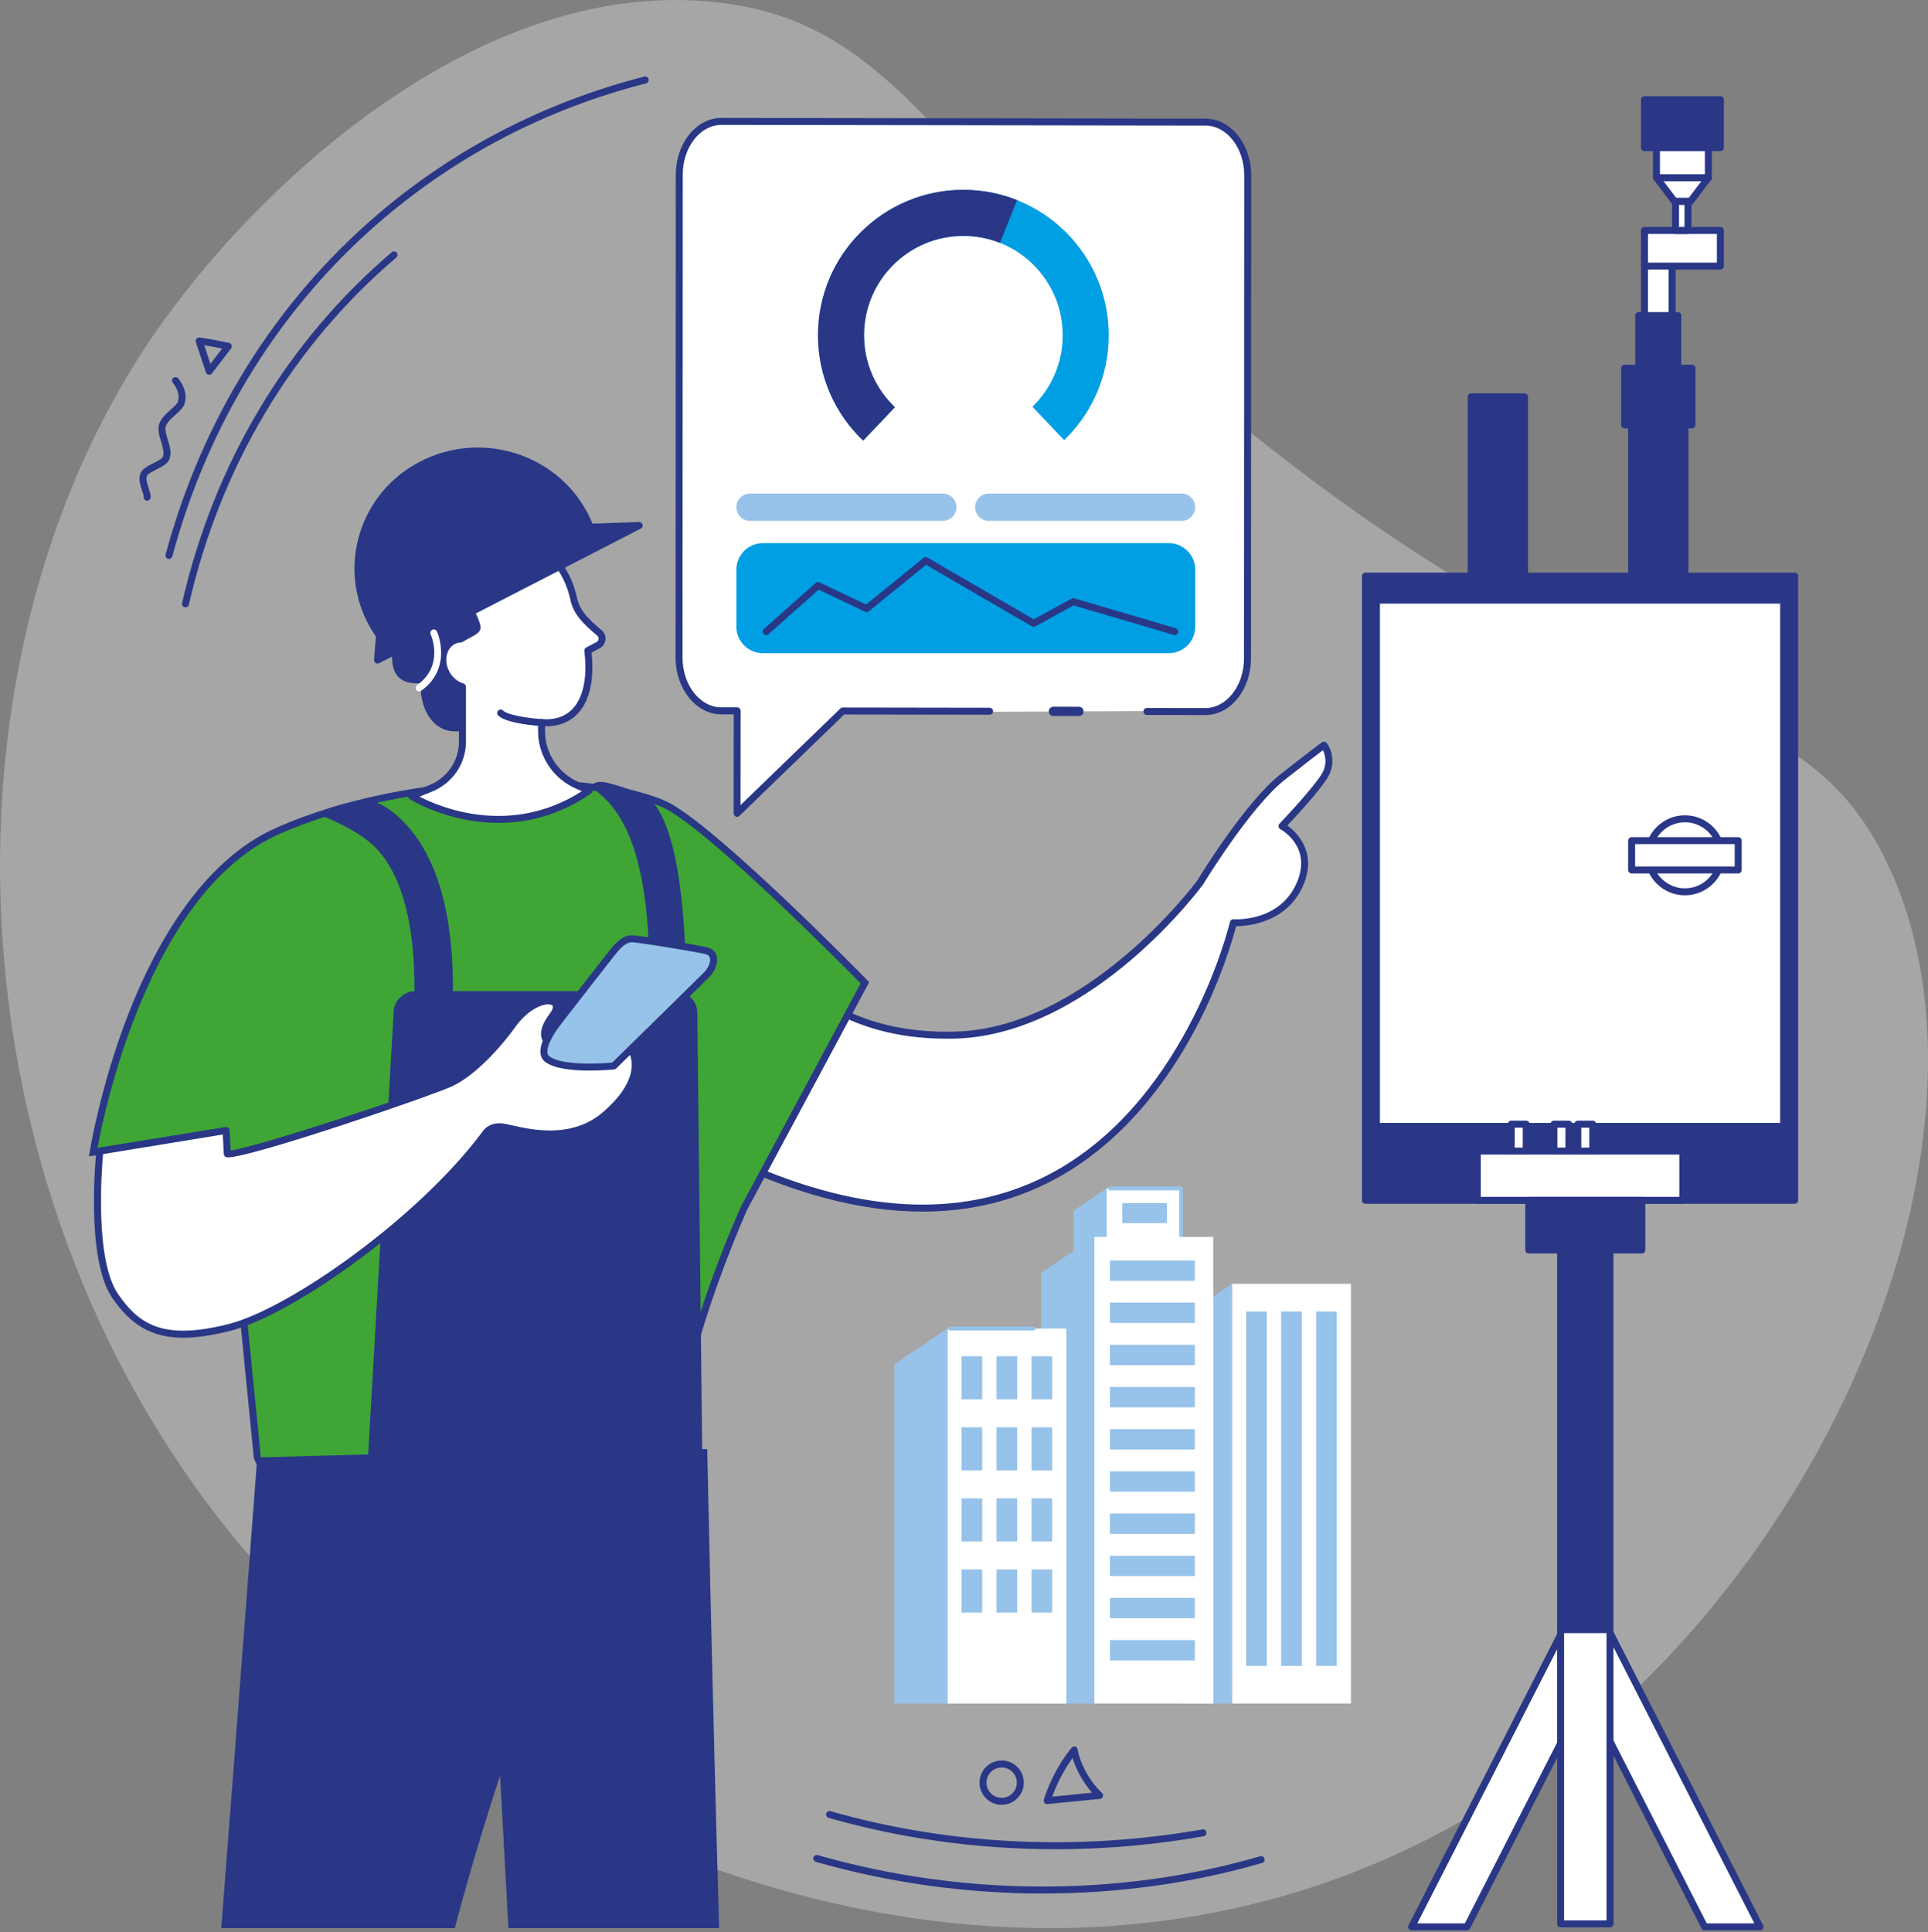 <svg width="1000" height="1002" viewBox="0 0 1000 1002" fill="none" xmlns="http://www.w3.org/2000/svg">
<rect x="0" y="0" width="1000" height="1002" fill="#808080" stroke="none"/>
<g clip-path="url(#clip0_2329_28233)">
<path d="M762.122 942.078C551.678 1064.86 295.014 975.159 154.546 834.14C-29.494 649.377 -44.729 345.788 85.248 165.805C139.266 90.976 252.101 -12.696 372.563 1.274C474.645 13.12 488.262 98.359 658.269 231.923C851.002 383.361 934.289 352.972 979.28 448.521C1046.3 590.886 944.753 835.532 762.131 942.078" fill="white" fill-opacity="0.3"/>
<path d="M708.203 298.773H930.855V622.513H708.203V298.773Z" fill="#293786"/>
<path d="M710.01 620.714H929.039V300.589H710.01V620.714ZM930.855 624.329H708.203C707.209 624.329 706.396 623.516 706.396 622.522V298.782C706.396 297.779 707.209 296.975 708.203 296.975H930.855C931.858 296.975 932.662 297.779 932.662 298.782V622.522C932.662 623.516 931.858 624.329 930.855 624.329Z" fill="#293786"/>
<path d="M713.923 311.27H925.126V584.208H713.923V311.27Z" fill="white"/>
<path d="M715.73 582.392H923.319V313.068H715.73V582.392ZM925.126 586.006H713.914C712.92 586.006 712.107 585.193 712.107 584.199V311.261C712.107 310.258 712.92 309.454 713.914 309.454H925.126C926.12 309.454 926.934 310.258 926.934 311.261V584.199C926.934 585.193 926.12 586.006 925.126 586.006Z" fill="#293786"/>
<path d="M892.858 443.578C892.858 433.123 884.373 424.638 873.918 424.638C863.463 424.638 854.987 433.123 854.987 443.578C854.987 454.033 863.454 462.518 873.918 462.518C884.382 462.518 892.858 454.033 892.858 443.578Z" fill="white"/>
<path d="M873.918 426.454C864.475 426.454 856.776 434.144 856.776 443.587C856.776 453.03 864.475 460.72 873.918 460.72C883.361 460.72 891.051 453.03 891.051 443.587C891.051 434.144 883.361 426.454 873.918 426.454ZM873.918 464.334C862.478 464.334 853.171 455.027 853.171 443.587C853.171 432.147 862.478 422.84 873.918 422.84C885.358 422.84 894.665 432.147 894.665 443.587C894.665 455.027 885.358 464.334 873.918 464.334Z" fill="#293786"/>
<path d="M846.268 435.988H901.551V451.186H846.268V435.988Z" fill="white"/>
<path d="M848.083 449.379H899.743V437.795H848.083V449.379ZM901.559 452.994H846.285C845.291 452.994 844.469 452.189 844.469 451.186V435.987C844.469 434.993 845.291 434.18 846.285 434.18H901.559C902.562 434.18 903.358 434.993 903.358 435.987V451.186C903.358 452.189 902.553 452.994 901.559 452.994Z" fill="#293786"/>
<path d="M766.234 596.967H872.825V622.522H766.234V596.967Z" fill="white"/>
<path d="M768.041 620.714H871.018V598.775H768.041V620.714ZM872.816 624.329H766.225C765.24 624.329 764.427 623.525 764.427 622.522V596.967C764.427 595.973 765.24 595.169 766.225 595.169H872.816C873.81 595.169 874.632 595.973 874.632 596.967V622.522C874.632 623.525 873.81 624.329 872.816 624.329Z" fill="#293786"/>
<path d="M783.836 583.042H791.599V596.976H783.836V583.042Z" fill="white"/>
<path d="M785.644 595.169H789.8V584.85H785.644V595.169ZM791.589 598.784H783.836C782.833 598.784 782.02 597.97 782.02 596.976V583.043C782.02 582.049 782.833 581.235 783.836 581.235H791.589C792.592 581.235 793.397 582.049 793.397 583.043V596.976C793.397 597.97 792.592 598.784 791.589 598.784Z" fill="#293786"/>
<path d="M805.975 583.042H813.737V596.976H805.975V583.042Z" fill="white"/>
<path d="M807.773 595.169H811.92V584.85H807.773V595.169ZM813.719 598.784H805.974C804.962 598.784 804.158 597.97 804.158 596.976V583.043C804.158 582.049 804.962 581.235 805.974 581.235H813.719C814.731 581.235 815.535 582.049 815.535 583.043V596.976C815.535 597.97 814.731 598.784 813.719 598.784Z" fill="#293786"/>
<path d="M818.373 583.042H826.126V596.976H818.373V583.042Z" fill="white"/>
<path d="M820.171 595.169H824.31V584.85H820.171V595.169ZM826.117 598.784H818.364C817.361 598.784 816.557 597.97 816.557 596.976V583.043C816.557 582.049 817.361 581.235 818.364 581.235H826.117C827.12 581.235 827.933 582.049 827.933 583.043V596.976C827.933 597.97 827.12 598.784 826.117 598.784Z" fill="#293786"/>
<path d="M792.936 622.522H851.571V648.293H792.936V622.522Z" fill="#293786"/>
<path d="M794.734 646.477H849.773V624.329H794.734V646.477ZM851.562 650.091H792.935C791.941 650.091 791.119 649.278 791.119 648.284V622.522C791.119 621.519 791.932 620.714 792.935 620.714H851.562C852.574 620.714 853.379 621.519 853.379 622.522V648.284C853.379 649.278 852.574 650.091 851.562 650.091Z" fill="#293786"/>
<path d="M846.276 205.844H873.918V298.782H846.276V205.844Z" fill="#293786"/>
<path d="M848.083 296.966H872.12V207.643H848.083V296.966ZM873.918 300.58H846.285C845.282 300.58 844.469 299.767 844.469 298.773V205.836C844.469 204.842 845.273 204.028 846.285 204.028H873.918C874.921 204.028 875.734 204.842 875.734 205.836V298.773C875.734 299.767 874.93 300.58 873.918 300.58Z" fill="#293786"/>
<path d="M842.644 190.962H877.559V220.375H842.644V190.962Z" fill="#293786"/>
<path d="M844.442 218.568H875.752V192.769H844.442V218.568ZM877.56 222.182H842.644C841.65 222.182 840.846 221.369 840.846 220.375V190.962C840.846 189.959 841.65 189.155 842.644 189.155H877.56C878.554 189.155 879.358 189.959 879.358 190.962V220.375C879.358 221.369 878.545 222.182 877.56 222.182Z" fill="#293786"/>
<path d="M852.963 131.287H867.267V190.962H852.963V131.287Z" fill="white"/>
<path d="M854.752 189.155H865.451V133.094H854.752V189.155ZM867.258 192.769H852.945C851.96 192.769 851.138 191.956 851.138 190.962V131.287C851.138 130.293 851.96 129.479 852.945 129.479H867.258C868.261 129.479 869.075 130.293 869.075 131.287V190.962C869.075 191.956 868.261 192.769 867.258 192.769Z" fill="#293786"/>
<path d="M849.963 163.664H870.231V190.962H849.963V163.664Z" fill="#293786"/>
<path d="M851.77 189.155H868.415V165.471H851.77V189.155ZM870.222 192.769H849.963C848.96 192.769 848.146 191.956 848.146 190.962V163.663C848.146 162.669 848.96 161.856 849.963 161.856H870.222C871.225 161.856 872.038 162.669 872.038 163.663V190.962C872.038 191.956 871.225 192.769 870.222 192.769Z" fill="#293786"/>
<path d="M852.936 119.513H892.306V138.01H852.936V119.513Z" fill="white"/>
<path d="M854.752 136.202H890.509V121.32H854.752V136.202ZM892.298 139.817H852.945C851.933 139.817 851.129 139.004 851.129 138.019V119.522C851.129 118.528 851.933 117.714 852.945 117.714H892.298C893.301 117.714 894.114 118.528 894.114 119.522V138.019C894.114 139.013 893.301 139.817 892.298 139.817Z" fill="#293786"/>
<path d="M869.065 104.368H875.508V119.504H869.065V104.368Z" fill="white"/>
<path d="M870.864 117.705H873.701V106.175H870.864V117.705ZM875.508 121.32H869.065C868.062 121.32 867.249 120.507 867.249 119.513V104.368C867.249 103.374 868.053 102.561 869.065 102.561H875.508C876.493 102.561 877.324 103.374 877.324 104.368V119.513C877.324 120.507 876.502 121.32 875.508 121.32Z" fill="#293786"/>
<path d="M886.08 92.151H859.144L868.406 104.377H876.827L886.08 92.151Z" fill="white"/>
<path d="M869.319 102.552H875.952L882.458 93.94H862.813L869.319 102.552ZM876.846 106.166H868.424C867.855 106.166 867.34 105.904 866.988 105.452L857.735 93.226C857.328 92.684 857.256 91.943 857.572 91.329C857.861 90.714 858.494 90.326 859.18 90.326H886.108C886.804 90.326 887.427 90.714 887.735 91.329C888.042 91.943 887.961 92.675 887.563 93.226L878.301 105.452C877.958 105.904 877.424 106.166 876.864 106.166" fill="#293786"/>
<path d="M859.144 73.817H886.08V92.151H859.144V73.817Z" fill="white"/>
<path d="M860.96 90.344H884.274V75.624H860.96V90.344ZM886.081 93.958H859.153C858.159 93.958 857.346 93.145 857.346 92.151V73.817C857.346 72.814 858.159 72.009 859.153 72.009H886.081C887.084 72.009 887.888 72.814 887.888 73.817V92.151C887.888 93.145 887.084 93.958 886.081 93.958Z" fill="#293786"/>
<path d="M763.089 205.835H790.731V298.773H763.089V205.835Z" fill="#293786"/>
<path d="M764.905 296.966H788.923V207.643H764.905V296.966ZM790.731 300.58H763.098C762.095 300.58 761.282 299.767 761.282 298.773V205.836C761.282 204.842 762.095 204.028 763.098 204.028H790.731C791.716 204.028 792.547 204.842 792.547 205.836V298.773C792.547 299.767 791.725 300.58 790.731 300.58Z" fill="#293786"/>
<path d="M852.936 51.678H892.306V76.564H852.936V51.678Z" fill="#293786"/>
<path d="M854.752 74.756H890.509V53.485H854.752V74.756ZM892.298 78.371H852.945C851.933 78.371 851.129 77.558 851.129 76.564V51.678C851.129 50.675 851.933 49.871 852.945 49.871H892.298C893.301 49.871 894.114 50.675 894.114 51.678V76.564C894.114 77.558 893.301 78.371 892.298 78.371Z" fill="#293786"/>
<path d="M809.454 648.284H835.054V845.174H809.454V648.284Z" fill="#293786"/>
<path d="M811.252 843.366H833.246V650.091H811.252V843.366ZM835.063 846.981H809.454C808.451 846.981 807.638 846.168 807.638 845.174V648.284C807.638 647.29 808.451 646.477 809.454 646.477H835.063C836.047 646.477 836.861 647.29 836.861 648.284V845.174C836.861 846.168 836.047 846.981 835.063 846.981Z" fill="#293786"/>
<path d="M912.883 999.331H884.139L811.768 857.436L834.584 845.806L912.883 999.331Z" fill="white"/>
<path d="M814.198 858.222L885.25 997.533H909.927L833.779 848.228L814.198 858.222ZM884.156 1001.15C883.469 1001.15 882.837 1000.78 882.53 1000.16L810.168 858.258C809.951 857.833 809.906 857.336 810.059 856.875C810.213 856.415 810.52 856.035 810.954 855.818L833.77 844.189C834.647 843.728 835.731 844.089 836.201 844.975L914.482 998.509C914.78 999.069 914.744 999.738 914.418 1000.28C914.093 1000.81 913.506 1001.14 912.882 1001.14H884.156" fill="#293786"/>
<path d="M732.158 999.331H760.902L833.273 857.436L810.457 845.806L732.158 999.331Z" fill="white"/>
<path d="M735.122 997.524H759.791L830.843 858.231L811.261 848.237L735.122 997.524ZM760.893 1001.15H732.167C731.535 1001.14 730.938 1000.8 730.622 1000.28C730.288 999.738 730.261 999.078 730.55 998.509L808.857 844.984C809.065 844.559 809.454 844.234 809.906 844.089C810.357 843.945 810.854 843.981 811.288 844.198L834.087 855.827C834.981 856.279 835.333 857.363 834.873 858.258L762.502 1000.16C762.204 1000.78 761.571 1001.15 760.893 1001.15Z" fill="#293786"/>
<path d="M809.454 845.174H835.054V997.795H809.454V845.174Z" fill="white"/>
<path d="M811.252 995.988H833.246V846.981H811.252V995.988ZM835.063 999.602H809.454C808.451 999.602 807.638 998.798 807.638 997.795V845.174C807.638 844.18 808.451 843.366 809.454 843.366H835.063C836.047 843.366 836.861 844.18 836.861 845.174V997.795C836.861 998.798 836.047 999.602 835.063 999.602Z" fill="#293786"/>
<path d="M397.792 493.909C402.382 493.557 424.91 538.756 495.419 536.858C565.929 534.97 622.495 457.692 622.495 457.692C622.495 457.692 646.848 417.472 665.327 402.933C683.815 388.394 686.715 386.478 686.715 386.478C686.715 386.478 692.508 394.041 686.715 402.933C680.923 411.834 664.92 428.478 664.92 428.478C664.92 428.478 682.55 437.957 674.607 457.692C665.453 480.391 639.691 478.566 639.691 478.566C639.691 478.566 587.417 705.257 371.37 597.537L397.792 493.909Z" fill="white"/>
<path d="M373.485 596.561C437.497 628.169 493.223 633.23 539.118 611.588C614.57 576.012 637.712 479.117 637.938 478.141C638.146 477.274 638.932 476.705 639.836 476.75C640.839 476.822 664.405 478.177 672.935 456.997C680.191 438.969 664.739 430.403 664.08 430.051C663.583 429.78 663.23 429.301 663.149 428.74C663.05 428.189 663.23 427.62 663.628 427.204C663.781 427.042 679.577 410.578 685.206 401.93C688.803 396.4 687.339 391.475 686.182 389.081C683.896 390.779 678.501 394.864 666.474 404.334C648.456 418.502 624.302 458.207 624.067 458.605C624.04 458.65 624.013 458.695 623.986 458.741C623.832 458.93 609.456 478.458 586.594 497.922C565.422 515.949 532.449 537.654 495.491 538.648C494.009 538.693 492.536 538.711 491.1 538.711C437.398 538.711 412.638 511.657 401.894 499.928C400.846 498.78 399.78 497.614 398.94 496.783L373.494 596.552L373.485 596.561ZM478.503 628.386C445.72 628.386 409.629 618.627 370.557 599.154C369.807 598.775 369.409 597.916 369.608 597.085L396.039 493.458C396.238 492.708 396.888 492.166 397.656 492.102C399.473 491.967 401.072 493.693 404.542 497.488C415.232 509.172 440.253 536.533 495.374 535.042C563.389 533.217 619.134 459.183 621.004 456.671C622.504 454.195 645.899 415.909 664.215 401.505C682.559 387.084 685.613 385.041 685.721 384.96C686.517 384.436 687.574 384.617 688.152 385.367C690.429 388.331 693.366 396.029 688.233 403.909C683.39 411.328 671.869 423.752 667.721 428.144C672.339 431.496 683.056 441.518 676.278 458.352C668.074 478.72 646.974 480.337 641.119 480.391C639.646 486.084 633.501 508.051 620.326 533.081C606.23 559.892 580.965 595.838 540.663 614.85C521.543 623.868 500.796 628.377 478.503 628.377" fill="#293786"/>
<path d="M48.344 597.528C48.344 597.528 69.498 463.765 144.254 430.855C219.01 397.945 320.153 402.517 348.029 418.954C375.924 435.391 448.611 509.696 448.611 509.696L385.954 626.561C385.954 626.561 332.867 744.013 359.442 772.459C359.442 772.459 316.005 904.532 285.689 892.84C255.372 881.147 167.784 831.809 133.456 755.896L116.775 586.874L48.353 597.528" fill="#3FA535"/>
<path d="M135.227 755.417C170.034 832.053 258.182 880.288 286.339 891.159C288.942 892.162 291.707 891.936 294.788 890.481C321.345 877.903 353.785 783.592 357.391 772.884C331.954 742.622 382.123 630.618 384.301 625.82L384.346 625.702L446.388 510.012C437.822 501.319 372.788 435.635 347.117 420.499C332.939 412.15 300.219 407.316 263.758 408.201C220.402 409.24 178.212 417.87 144.977 432.5C77.495 462.202 53.91 577.043 50.558 595.35L118.365 584.796L135.227 755.417ZM289.61 895.379C288.047 895.379 286.52 895.099 285.038 894.529C256.475 883.514 167.016 834.529 131.802 756.646L131.676 756.375L131.648 756.077L115.148 588.961L46.166 599.705L46.545 597.257C46.6 596.922 52.039 563.19 66.57 525.889C80.061 491.298 104.332 446.46 143.522 429.201C177.173 414.391 219.842 405.653 263.676 404.596C300.761 403.692 334.231 408.734 348.951 417.4C376.719 433.765 446.93 505.404 449.894 508.44L450.816 509.389L387.545 627.374C386.18 630.446 335.505 744.221 360.734 771.24L361.475 772.026L361.141 773.038C359.704 777.393 325.728 879.818 296.333 893.752C294.02 894.846 291.77 895.388 289.601 895.388" fill="#293786"/>
<path d="M190.962 754.324L204.164 525.093C204.246 518.976 209.342 514.051 215.577 514.051H350.243C356.515 514.051 361.593 518.985 361.665 525.121L364.286 758.959L190.962 754.324Z" fill="#293786"/>
<path d="M224.523 537.916C224.351 537.916 224.17 537.916 224.008 537.898C218.514 537.627 214.285 533.036 214.556 527.651C217.393 473.804 205.14 449.822 194.369 439.177C184.727 429.653 165.851 422.614 165.815 422.587C160.293 422.831 176.116 416.677 181.619 416.442C183.48 416.37 192.706 409.819 208.529 425.433C228.309 444.978 237.047 479.705 234.481 528.645C234.201 533.859 229.791 537.907 224.532 537.907" fill="#293786"/>
<path d="M346.041 537.916C345.861 537.916 345.671 537.916 345.472 537.898C339.978 537.599 335.776 532.991 336.065 527.605C342.074 416.063 306.363 412.773 307.556 407.505C308.749 402.246 323.622 408.942 328.99 410.117C336.21 411.689 356.975 418.069 355.963 528.681C355.909 533.886 351.273 537.898 346.023 537.898" fill="#293786"/>
<path d="M59.73 672.14C72.371 690.637 87.01 696.528 118.889 688.477C150.778 680.417 218.396 633.004 251.83 587.859C251.83 587.859 254.134 583.72 260.667 584.47C267.192 585.22 294.083 595.386 314.071 578.073C334.05 560.759 329.279 548.353 328.276 546.003C326.587 542.018 296.785 547.106 288.707 543.591C280.637 540.067 280.737 534.609 286.791 526.521C294.011 516.88 277.899 514.684 265.655 531.789C258.21 542.199 245.685 555.88 234.345 561.491C222.634 567.302 124.031 600.293 117.886 598.422L117.281 586.287L51.76 596.995C51.76 596.995 45.94 651.989 59.721 672.14" fill="white"/>
<path d="M53.44 598.549C52.672 607.124 49.166 653.489 61.22 671.118C72.317 687.348 85.248 695.11 118.447 686.724C150.507 678.628 217.628 630.953 250.312 586.838C250.827 586.016 253.818 581.859 260.857 582.672C261.978 582.808 263.523 583.16 265.475 583.603C275.604 585.916 296.695 590.732 312.869 576.708C330.074 561.808 328.339 551.009 326.677 546.88C325.059 545.886 316.71 546.202 310.592 546.446C301.619 546.789 292.339 547.151 287.975 545.244C283.972 543.5 281.649 541.232 280.881 538.322C279.951 534.816 281.378 530.723 285.327 525.437C286.701 523.603 286.936 522.346 286.673 521.768C286.393 521.145 285.363 520.964 284.93 520.919C281.46 520.557 273.842 523.431 267.119 532.838C259.737 543.148 246.941 557.262 235.14 563.109C225.869 567.699 130.709 600.248 118.284 600.248C117.886 600.248 117.57 600.22 117.344 600.148C116.621 599.931 116.115 599.272 116.07 598.513L115.564 588.401L53.431 598.558L53.44 598.549ZM95.097 693.79C78.877 693.79 67.898 687.284 58.238 673.17C44.25 652.703 49.735 599.082 49.97 596.814C50.052 596.001 50.684 595.35 51.479 595.214L116.992 584.506C117.498 584.425 118.031 584.561 118.419 584.886C118.817 585.202 119.061 585.69 119.079 586.196L119.612 596.669C132.335 595.305 220.456 566.353 233.541 559.874C244.746 554.326 257.053 540.708 264.191 530.741C271.366 520.702 279.987 516.78 285.327 517.34C287.604 517.584 289.267 518.642 289.999 520.331C290.613 521.75 290.821 524.163 288.237 527.606C285.029 531.88 283.773 535.088 284.378 537.401C284.848 539.172 286.502 540.654 289.43 541.937C293.035 543.509 302.279 543.148 310.457 542.832C322.71 542.353 328.647 542.262 329.939 545.298C331.936 550.006 334.502 562.765 315.246 579.446C297.68 594.663 275.378 589.576 264.67 587.136C262.827 586.72 261.372 586.386 260.45 586.278C255.182 585.663 253.411 588.717 253.402 588.744C253.366 588.817 253.321 588.88 253.267 588.943C220.194 633.636 151.98 681.998 119.332 690.248C110.061 692.588 102.091 693.799 95.088 693.799" fill="#293786"/>
<path d="M318.372 552.825C318.372 552.825 292.032 555.591 283.881 549.283C277.827 544.612 289.104 530.624 289.954 529.53C297.101 520.304 313.782 498.798 316.276 495.744C318.517 492.979 322.809 486.409 328.421 486.897C334.032 487.385 365.09 492.382 367.349 493.367C372.075 495.409 370.087 501.852 366.617 505.403C363.156 508.955 318.363 552.825 318.363 552.825" fill="#97C2E9"/>
<path d="M327.834 488.687C324.047 488.687 320.641 493.069 318.58 495.735C318.246 496.169 317.939 496.557 317.65 496.901C315.183 499.937 298.448 521.515 291.363 530.651L291.255 530.795C286.267 537.148 283.538 542.804 283.927 545.94C284.017 546.789 284.351 547.395 284.957 547.865C290.993 552.536 309.942 551.832 317.541 551.1C322.258 546.482 362.081 507.455 365.316 504.157C367.385 502.042 368.65 498.952 368.243 496.973C368.063 496.051 367.548 495.437 366.617 495.03C364.502 494.199 334.376 489.229 328.258 488.705C328.114 488.687 327.978 488.687 327.834 488.687ZM305.821 555.247C297.571 555.247 287.523 554.398 282.752 550.72C281.378 549.654 280.565 548.199 280.348 546.383C279.644 540.726 285.092 532.783 288.418 528.563L288.517 528.437C295.601 519.283 312.364 497.687 314.867 494.614C315.129 494.298 315.418 493.919 315.734 493.521C318.318 490.187 322.665 484.602 328.575 485.108C333.282 485.515 365.28 490.512 368.063 491.714C370.105 492.59 371.397 494.163 371.822 496.268C372.536 499.946 370.385 504.148 367.918 506.678C364.475 510.202 321.472 552.338 319.638 554.127C319.349 554.416 318.96 554.597 318.571 554.633C318.056 554.687 312.544 555.247 305.83 555.247" fill="#293786"/>
<path d="M257.676 369.897C251.315 375.59 238.881 382.556 229.158 377.758C221.902 374.18 217.872 364.927 218.116 354.327C214.763 354.589 210.372 354.364 207.218 351.644C202.402 347.469 203.305 339.761 203.486 334.719C204.363 311.369 190.519 307.791 193.908 291.96C196.564 279.499 206.549 272.089 208.411 270.706C217.845 263.694 224.224 265.953 240.074 261.896C266.74 255.056 291.39 303.237 281.026 312.354C262.845 328.366 276.571 352.954 257.676 369.897Z" fill="#293786"/>
<path d="M310.89 328.24L309.842 327.363C304.565 322.909 299.071 317.722 297.671 311.053C291.707 282.643 265.14 272.333 263.911 298.411C263.613 304.99 239.053 304.655 241.971 311.568C249.562 329.577 249.734 324.734 239.017 331.376C237.797 331.421 236.595 331.674 235.447 332.198C229.953 334.719 228.02 342.02 231.11 348.526C232.989 352.475 236.288 355.204 239.839 356.189V384.644C239.839 395.316 233.251 404.921 223.167 408.96L213.363 412.891C213.363 412.891 259.113 442.141 305.559 410.027L299.369 407.307C288.454 402.508 281.288 392.036 280.908 380.316L280.854 374.749C283.981 375.029 287.008 374.822 289.791 374.026C302.794 370.312 307.104 355.665 304.89 337.439L310.177 334.656C312.644 333.354 313.023 330.038 310.9 328.249" fill="white"/>
<path d="M217.556 413.153C228.372 418.728 264.788 434.009 301.809 410.343L298.629 408.951C287.162 403.909 279.499 392.695 279.101 380.37L279.047 374.767C279.047 374.252 279.264 373.764 279.635 373.421C280.005 373.086 280.511 372.906 281.008 372.951C284.026 373.204 286.818 372.987 289.294 372.273C300.355 369.129 305.379 356.505 303.093 337.646C303.011 336.896 303.382 336.174 304.05 335.821L309.337 333.038C309.987 332.695 310.403 332.107 310.475 331.412C310.547 330.734 310.285 330.074 309.743 329.622L308.695 328.737C303.318 324.192 297.454 318.743 295.927 311.423C292.475 294.978 281.74 284.604 273.906 285.246C269.089 285.634 266.107 290.459 265.737 298.502C265.529 302.957 259.439 304.637 252.978 306.408C249.327 307.411 244.33 308.785 243.607 310.276C243.571 310.357 243.499 310.502 243.652 310.872C244.746 313.475 245.686 315.589 246.463 317.342C250.122 325.61 250.791 327.092 244.583 330.345C243.354 330.978 241.836 331.773 239.993 332.921C239.731 333.092 239.423 333.174 239.116 333.192C238.077 333.237 237.11 333.472 236.234 333.869C234.318 334.746 232.89 336.345 232.104 338.505C231.065 341.333 231.309 344.713 232.764 347.767C234.336 351.074 237.173 353.577 240.345 354.454C241.131 354.671 241.673 355.385 241.673 356.198V384.653C241.673 396.111 234.689 406.313 223.863 410.65L217.574 413.171L217.556 413.153ZM258.589 426.78C232.204 426.78 212.685 414.599 212.387 414.4C211.809 414.039 211.493 413.379 211.556 412.71C211.628 412.033 212.062 411.454 212.685 411.201L222.49 407.279C231.932 403.493 238.032 394.611 238.032 384.635V357.463C234.417 356.044 231.282 353.08 229.475 349.294C227.613 345.363 227.315 340.972 228.679 337.231C229.791 334.186 231.932 331.809 234.707 330.544C235.863 330.02 237.128 329.686 238.457 329.577C240.237 328.493 241.692 327.734 242.893 327.11C244.321 326.36 245.55 325.71 245.586 325.348C245.667 324.49 244.61 322.095 243.137 318.779C242.351 317.008 241.411 314.875 240.309 312.246C239.794 311.017 239.803 309.779 240.336 308.667C241.782 305.704 246.517 304.402 252.002 302.893C256.005 301.8 262.023 300.146 262.113 298.303C262.782 284.017 270.381 281.866 273.607 281.622C282.933 280.872 295.484 291.761 299.442 310.655C300.743 316.863 306.102 321.797 311.017 325.954L312.065 326.848C313.511 328.059 314.252 329.921 314.053 331.8C313.846 333.68 312.716 335.342 311.017 336.237L306.824 338.442C308.966 358.565 302.966 372.129 290.297 375.743C287.948 376.403 285.391 376.719 282.68 376.647L282.716 380.288C283.068 391.186 289.891 401.153 300.093 405.635L306.282 408.355C306.888 408.617 307.294 409.186 307.358 409.837C307.43 410.487 307.123 411.12 306.59 411.49C289.891 423.039 273.201 426.771 258.598 426.771" fill="#293786"/>
<path d="M280.854 376.556H280.737C278.93 376.448 262.881 375.355 258.417 371.126C257.695 370.439 257.676 369.291 258.363 368.568C259.05 367.845 260.198 367.818 260.911 368.505C263.55 371.017 274.61 372.553 280.963 372.951C281.948 373.014 282.707 373.864 282.652 374.849C282.589 375.815 281.794 376.547 280.854 376.547" fill="#293786"/>
<path d="M306.093 273.408C305.189 271.068 304.15 268.755 302.939 266.496C286.963 236.703 249.354 225.236 218.948 240.878C188.532 256.52 176.83 293.351 192.788 323.144C194.008 325.412 195.363 327.553 196.809 329.613L306.084 273.408" fill="#293786"/>
<path d="M247.773 235.709C238.321 235.709 228.725 237.887 219.779 242.477C205.384 249.887 194.848 262.357 190.104 277.583C185.441 292.547 186.968 308.432 194.405 322.285C195.291 323.966 196.294 325.61 197.414 327.273L303.806 272.55C303.047 270.733 302.234 268.989 301.349 267.345C290.55 247.221 269.514 235.709 247.764 235.709H247.773ZM196.836 331.42C196.258 331.42 195.706 331.149 195.354 330.652C193.791 328.448 192.399 326.216 191.206 324.002C183.318 309.273 181.7 292.42 186.652 276.517C191.676 260.342 202.854 247.113 218.116 239.278C249.354 223.203 288.12 235.031 304.529 265.637C305.722 267.851 306.815 270.254 307.782 272.758C308.108 273.616 307.737 274.592 306.915 275.008L197.649 331.213C197.378 331.348 197.107 331.411 196.827 331.411" fill="#293786"/>
<path d="M195.823 342.345L196.817 329.613L306.092 273.408L331.529 272.541L195.814 342.345" fill="#293786"/>
<path d="M198.544 330.761L197.866 339.255L323.532 274.619L306.553 275.216L198.535 330.77L198.544 330.761ZM195.824 344.153C195.471 344.153 195.119 344.044 194.821 343.855C194.269 343.502 193.962 342.861 194.016 342.21L195.028 329.478C195.074 328.854 195.444 328.294 196.004 328.005L305.27 271.8C305.514 271.673 305.767 271.619 306.029 271.61L331.475 270.743C332.343 270.725 333.074 271.267 333.282 272.089C333.499 272.911 333.111 273.761 332.361 274.149L196.637 343.954C196.384 344.089 196.095 344.153 195.815 344.153" fill="#293786"/>
<path d="M294.842 280.565C294.164 280.565 293.532 280.185 293.216 279.553C293.116 279.345 287.975 269.098 276.011 261.363C259.899 250.953 239.694 249.797 215.965 257.92C215.152 258.2 214.248 257.857 213.824 257.125L208.221 247.556C207.715 246.706 208.004 245.595 208.872 245.089C209.73 244.583 210.833 244.863 211.339 245.739L216.191 254.025C246.453 244.086 266.55 250.89 278.134 258.435C290.929 266.757 296.243 277.52 296.469 277.98C296.902 278.875 296.532 279.959 295.628 280.393C295.375 280.511 295.113 280.574 294.842 280.574" fill="#293786"/>
<path d="M217.42 358.601C216.869 358.601 216.309 358.339 215.966 357.851C215.378 357.029 215.559 355.909 216.363 355.321C230.442 345.174 223.664 329.686 223.366 329.035C222.96 328.113 223.366 327.056 224.27 326.631C225.182 326.225 226.249 326.622 226.664 327.535C226.746 327.716 234.978 346.339 218.487 358.249C218.17 358.493 217.8 358.601 217.429 358.601" fill="white"/>
<path d="M372.996 1000H263.703C261.137 953.111 259.384 920.879 259.384 920.879C259.384 920.879 246.462 959.418 235.908 1000H114.778C123.642 885.575 133.438 755.887 133.438 755.887L190.953 754.324L208.384 753.845L352.168 751.776L364.186 751.595L366.816 751.559C366.816 751.559 369.707 888.909 373.005 1000.01" fill="#293786"/>
<path d="M96.19 314.957C96.055 314.957 95.928 314.939 95.784 314.911C94.817 314.695 94.202 313.719 94.437 312.752C111.1 240.137 148.709 177.236 203.197 130.817C203.956 130.175 205.104 130.266 205.745 131.016C206.396 131.775 206.305 132.922 205.537 133.573C151.646 179.477 114.443 241.718 97.962 313.565C97.772 314.396 97.031 314.966 96.199 314.966" fill="#293786"/>
<path d="M87.633 289.881C87.48 289.881 87.326 289.854 87.172 289.818C86.205 289.547 85.636 288.562 85.889 287.604C104.82 217.375 142.98 156.281 196.239 110.901C236.116 76.934 282.544 52.988 334.195 39.714C335.162 39.47 336.147 40.048 336.4 41.024C336.644 41.991 336.065 42.967 335.098 43.22C283.981 56.341 238.05 80.043 198.58 113.657C145.88 158.549 108.118 219.019 89.386 288.535C89.169 289.348 88.428 289.881 87.633 289.881Z" fill="#293786"/>
<path d="M105.931 179.061L109.13 188.73L115.239 180.778C112.98 180.308 109.573 179.64 105.931 179.052V179.061ZM108.498 194.35C108.398 194.35 108.308 194.341 108.2 194.323C107.54 194.215 106.998 193.745 106.79 193.112L101.576 177.417C101.386 176.829 101.504 176.179 101.901 175.691C102.299 175.212 102.931 174.968 103.537 175.049C111.163 176.115 118.745 177.841 118.817 177.859C119.423 177.995 119.91 178.429 120.118 179.007C120.317 179.594 120.227 180.236 119.847 180.733L109.935 193.646C109.6 194.106 109.058 194.359 108.507 194.359" fill="#293786"/>
<path d="M76.311 259.664C76.248 259.664 76.184 259.664 76.13 259.655C75.145 259.556 74.422 258.67 74.513 257.676C74.567 257.053 74.106 255.616 73.681 254.351C72.76 251.631 71.63 248.233 72.904 245.378C73.962 243.02 76.79 241.592 79.528 240.236C81.642 239.179 84.046 237.986 84.507 236.766C85.275 234.733 84.389 231.806 83.522 228.986C82.591 225.914 81.624 222.733 82.528 219.995C83.558 216.878 86.206 214.537 88.537 212.468C90.209 210.986 91.953 209.459 92.314 208.212C93.742 203.224 89.712 198.661 89.675 198.607C89.016 197.875 89.07 196.727 89.811 196.067C90.561 195.399 91.7 195.453 92.368 196.203C92.603 196.447 97.772 202.33 95.793 209.215C95.142 211.465 93.109 213.272 90.95 215.179C88.853 217.022 86.694 218.938 85.98 221.116C85.428 222.778 86.233 225.39 87.001 227.929C88.049 231.354 89.124 234.878 87.904 238.059C86.938 240.589 84.001 242.062 81.163 243.48C79.103 244.511 76.754 245.676 76.221 246.851C75.525 248.432 76.374 250.971 77.124 253.212C77.739 255.056 78.272 256.646 78.118 258.047C78.037 258.977 77.242 259.673 76.329 259.673" fill="#293786"/>
<path d="M547.368 959.057C507.283 959.057 467.551 953.608 429.771 942.81C428.822 942.539 428.262 941.536 428.533 940.578C428.813 939.62 429.807 939.069 430.765 939.34C492.202 956.906 558.889 960.177 623.66 948.792C624.645 948.62 625.558 949.28 625.757 950.265C625.919 951.249 625.26 952.189 624.275 952.361C598.793 956.843 573.003 959.075 547.359 959.075" fill="#293786"/>
<path d="M540.925 982.054C501.356 982.054 461.461 976.569 423.156 965.617C422.199 965.346 421.638 964.343 421.9 963.385C422.181 962.427 423.184 961.867 424.15 962.138C499.395 983.662 580.892 983.87 653.607 962.726C654.546 962.454 655.549 962.997 655.83 963.954C656.119 964.912 655.567 965.915 654.61 966.195C618.266 976.759 579.772 982.045 540.925 982.045" fill="#293786"/>
<path d="M519.536 916.677C517.53 916.677 515.506 917.436 513.97 918.972C512.47 920.463 511.657 922.433 511.657 924.539C511.657 926.644 512.47 928.623 513.952 930.105C515.452 931.596 517.431 932.418 519.518 932.418H519.536C521.633 932.418 523.621 931.605 525.103 930.114C526.585 928.623 527.407 926.653 527.407 924.548C527.425 922.442 526.594 920.463 525.103 918.981C523.575 917.445 521.56 916.677 519.536 916.677ZM519.536 936.033H519.518C516.446 936.033 513.572 934.831 511.413 932.662C509.244 930.493 508.051 927.602 508.051 924.539C508.051 921.475 509.244 918.584 511.422 916.415C515.895 911.933 523.178 911.942 527.669 916.424C529.838 918.593 531.03 921.475 531.012 924.548C531.012 927.62 529.819 930.503 527.651 932.671C525.482 934.84 522.591 936.033 519.527 936.033" fill="#293786"/>
<path d="M556.296 911.743C550.558 919.641 547.223 927.783 545.778 931.804L566.416 929.762C561.898 924.611 558.139 917.906 556.296 911.734V911.743ZM543.166 935.68C542.633 935.68 542.136 935.445 541.775 935.03C541.404 934.569 541.269 933.954 541.422 933.376C541.594 932.789 545.642 918.891 555.781 906.475C556.214 905.924 556.955 905.689 557.651 905.87C558.338 906.051 558.844 906.62 558.961 907.316C560.199 914.807 565.386 924.078 571.549 929.861C572.055 930.349 572.245 931.09 572.019 931.759C571.793 932.427 571.196 932.906 570.492 932.969L543.347 935.644C543.284 935.653 543.229 935.653 543.157 935.653" fill="#293786"/>
<path d="M587.019 84.678C586.016 84.678 585.211 83.865 585.211 82.871V75.443C585.211 74.449 586.016 73.636 587.001 73.636C587.986 73.636 588.826 74.449 588.826 75.443V82.871C588.826 83.865 588.013 84.678 587.019 84.678Z" fill="#293786"/>
<path d="M587.019 110.657C586.016 110.657 585.211 109.844 585.211 108.85L585.193 101.431C585.193 100.437 586.016 99.615 587.001 99.615C587.986 99.615 588.808 100.428 588.808 101.422L588.826 108.85C588.826 109.844 588.013 110.657 587.019 110.657Z" fill="#293786"/>
<path d="M577.73 93.958L570.311 93.94C569.317 93.94 568.513 93.136 568.513 92.142C568.513 91.148 569.326 90.326 570.311 90.326H577.73C578.733 90.326 579.546 91.148 579.546 92.142C579.546 93.136 578.742 93.958 577.73 93.958Z" fill="#293786"/>
<path d="M603.718 93.958H596.299C595.296 93.958 594.474 93.145 594.474 92.151C594.474 91.157 595.287 90.344 596.299 90.344H603.718C604.721 90.344 605.525 91.148 605.525 92.151C605.525 93.154 604.721 93.958 603.718 93.958Z" fill="#293786"/>
<path d="M374.47 64.039L625.468 62.973C637.567 62.919 647.426 75.262 647.453 90.543L647.796 340.918C647.842 356.198 638.064 368.622 625.965 368.677L438.021 369.481L383.388 422.849L383.235 369.716L374.957 369.752C362.858 369.806 353.018 357.463 352.99 342.183L352.629 91.808C352.593 76.527 362.379 64.094 374.479 64.039" fill="white"/>
<path d="M382.313 423.635C382.078 423.635 381.825 423.59 381.608 423.49C380.948 423.21 380.514 422.551 380.514 421.828L380.56 370.502H374.09C361.014 370.466 350.397 357.237 350.406 340.981L350.523 90.606C350.532 82.808 352.954 75.47 357.364 69.922C361.837 64.275 367.837 61.157 374.243 61.157H374.27L625.278 61.536C638.362 61.555 648.989 74.793 648.971 91.049L648.844 341.415C648.844 349.213 646.423 356.55 642.013 362.09C637.522 367.737 631.531 370.855 625.115 370.855H625.097L594.88 370.809C593.886 370.8 593.064 369.996 593.064 368.993C593.064 367.99 593.895 367.195 594.88 367.195L625.097 367.24H625.115C630.401 367.24 635.389 364.611 639.185 359.84C643.07 354.942 645.221 348.391 645.221 341.406L645.347 91.022C645.365 76.772 636.347 65.151 625.269 65.133L374.261 64.762H374.234C368.948 64.762 363.96 67.392 360.183 72.154C356.288 77.061 354.147 83.603 354.129 90.588L354.011 340.963C353.993 355.222 363.002 366.834 374.09 366.852H382.358C383.352 366.861 384.156 367.674 384.156 368.677L384.111 417.536L435.879 367.457C436.214 367.123 436.656 366.942 437.126 366.942H437.144L513.292 367.059C514.286 367.068 515.091 367.873 515.091 368.876C515.091 369.879 514.286 370.674 513.292 370.674L437.867 370.565L383.569 423.102C383.216 423.436 382.764 423.608 382.304 423.608" fill="#293786"/>
<path d="M559.612 371.37L546.374 371.351C545.046 371.351 543.961 370.267 543.961 368.939C543.97 367.61 545.037 366.535 546.374 366.535H546.392L559.63 366.553C560.959 366.553 562.043 367.638 562.025 368.966C562.025 370.294 560.959 371.37 559.612 371.37Z" fill="#293786"/>
<path d="M499.675 98.467C458.018 98.467 424.259 132.227 424.259 173.883C424.259 195.371 433.25 214.772 447.672 228.498L464.136 211.212C454.277 201.814 448.132 188.567 448.132 173.892C448.132 145.419 471.211 122.359 499.684 122.359C528.157 122.359 551.208 145.428 551.208 173.892C551.208 188.423 545.19 201.57 535.494 210.95L551.958 228.254C566.217 214.528 575.091 195.236 575.091 173.892C575.091 132.236 541.323 98.476 499.684 98.476" fill="#009FE3"/>
<path d="M499.684 98.449C458.045 98.449 424.268 132.218 424.268 173.865C424.268 195.353 433.259 214.763 447.689 228.498L464.162 211.203C454.295 201.805 448.15 188.558 448.15 173.865C448.15 145.41 471.229 122.341 499.684 122.341C506.398 122.341 512.813 123.624 518.696 125.973L527.515 103.763C518.904 100.338 509.515 98.458 499.684 98.458" fill="#293786"/>
<path d="M606.166 338.785H395.713C388.114 338.785 381.951 332.631 381.951 325.032V295.429C381.951 287.83 388.114 281.676 395.713 281.676H606.166C613.766 281.676 619.919 287.839 619.919 295.429V325.032C619.919 332.631 613.766 338.785 606.166 338.785Z" fill="#009FE3"/>
<path d="M609.311 329.378C609.148 329.378 608.977 329.351 608.805 329.306L556.856 313.981L536.994 324.878C536.452 325.176 535.765 325.167 535.223 324.86L480.31 292.944L450.626 317.044C450.084 317.478 449.343 317.568 448.702 317.27L424.575 305.839L398.605 328.917C397.855 329.577 396.725 329.514 396.057 328.764C395.388 328.023 395.46 326.875 396.21 326.216L423.066 302.342C423.608 301.863 424.385 301.755 425.054 302.062L449.226 313.52L479 289.348C479.596 288.869 480.401 288.815 481.06 289.185L536.154 321.21L555.79 310.447C556.205 310.212 556.702 310.167 557.163 310.303L609.826 325.836C610.775 326.116 611.335 327.128 611.046 328.086C610.82 328.872 610.088 329.387 609.302 329.387" fill="#293786"/>
<path d="M489.003 270.128H389.027C385.123 270.128 381.951 266.947 381.951 263.044C381.951 259.14 385.132 255.968 389.027 255.968H489.003C492.925 255.968 496.087 259.149 496.087 263.044C496.087 266.938 492.925 270.128 489.003 270.128Z" fill="#97C2E9"/>
<path d="M612.844 270.128H512.877C508.955 270.128 505.783 266.956 505.783 263.053C505.783 259.149 508.955 255.977 512.877 255.977H612.844C616.739 255.977 619.91 259.149 619.91 263.053C619.91 266.956 616.739 270.128 612.844 270.128Z" fill="#97C2E9"/>
<path d="M638.968 665.814H700.703V883.505H638.968V665.814Z" fill="white"/>
<path d="M639.013 883.505H611.48V684.637L639.013 665.814V883.505Z" fill="#97C2E9"/>
<path d="M646.323 680.182H657.031V863.978H646.323V680.182Z" fill="#97C2E9"/>
<path d="M664.486 680.182H675.194V863.978H664.486V680.182Z" fill="#97C2E9"/>
<path d="M682.64 680.182H693.348V863.978H682.64V680.182Z" fill="#97C2E9"/>
<path d="M573.998 616.323H612.591V767.598H573.998V616.323Z" fill="white"/>
<path d="M612.582 649.323C612.058 649.323 611.634 648.862 611.634 648.284V617.353H575.688C575.164 617.353 574.739 616.892 574.739 616.314C574.739 615.735 575.164 615.275 575.688 615.275H612.582C613.106 615.275 613.531 615.735 613.531 616.314V648.284C613.531 648.862 613.106 649.323 612.582 649.323Z" fill="#97C2E9"/>
<path d="M582.103 624.004H605.191V634.368H582.103V624.004Z" fill="#97C2E9"/>
<path d="M574.025 767.598H556.811V627.916L574.025 616.323V767.598Z" fill="#97C2E9"/>
<path d="M567.573 641.507H629.308V883.505H567.573V641.507Z" fill="white"/>
<path d="M567.618 883.505H540.085V660.058L567.618 641.507V883.505Z" fill="#97C2E9"/>
<path d="M575.696 653.715H619.739V664.251H575.696V653.715Z" fill="#97C2E9"/>
<path d="M575.696 675.582H619.739V686.118H575.696V675.582Z" fill="#97C2E9"/>
<path d="M575.696 697.468H619.739V708.004H575.696V697.468Z" fill="#97C2E9"/>
<path d="M575.696 719.344H619.739V729.881H575.696V719.344Z" fill="#97C2E9"/>
<path d="M575.696 741.221H619.739V751.766H575.696V741.221Z" fill="#97C2E9"/>
<path d="M575.696 763.098H619.739V773.634H575.696V763.098Z" fill="#97C2E9"/>
<path d="M575.696 784.974H619.739V795.52H575.696V784.974Z" fill="#97C2E9"/>
<path d="M575.696 806.851H619.739V817.387H575.696V806.851Z" fill="#97C2E9"/>
<path d="M575.696 828.728H619.739V839.264H575.696V828.728Z" fill="#97C2E9"/>
<path d="M575.696 850.614H619.739V861.15H575.696V850.614Z" fill="#97C2E9"/>
<path d="M491.362 689.028H553.097V883.514H491.362V689.028Z" fill="white"/>
<path d="M536.064 690.058H492.69C492.166 690.058 491.741 689.597 491.741 689.019C491.741 688.441 492.166 687.98 492.69 687.98H536.064C536.588 687.98 537.013 688.45 537.013 689.019C537.013 689.588 536.588 690.058 536.064 690.058Z" fill="#97C2E9"/>
<path d="M491.407 883.505H463.874V707.579L491.407 689.019V883.496" fill="#97C2E9"/>
<path d="M498.726 703.396H509.434V725.76H498.726V703.396Z" fill="#97C2E9"/>
<path d="M516.88 703.396H527.588V725.76H516.88V703.396Z" fill="#97C2E9"/>
<path d="M535.034 703.396H545.742V725.76H535.034V703.396Z" fill="#97C2E9"/>
<path d="M498.726 740.245H509.434V762.61H498.726V740.245Z" fill="#97C2E9"/>
<path d="M516.88 740.245H527.588V762.61H516.88V740.245Z" fill="#97C2E9"/>
<path d="M535.034 740.245H545.742V762.61H535.034V740.245Z" fill="#97C2E9"/>
<path d="M498.726 777.095H509.434V799.46H498.726V777.095Z" fill="#97C2E9"/>
<path d="M516.88 777.095H527.588V799.46H516.88V777.095Z" fill="#97C2E9"/>
<path d="M535.034 777.095H545.742V799.46H535.034V777.095Z" fill="#97C2E9"/>
<path d="M498.726 813.954H509.434V836.318H498.726V813.954Z" fill="#97C2E9"/>
<path d="M516.88 813.954H527.588V836.318H516.88V813.954Z" fill="#97C2E9"/>
<path d="M535.034 813.954H545.742V836.318H535.034V813.954Z" fill="#97C2E9"/>
</g>
<defs>
<clipPath id="clip0_2329_28233">
<rect width="1000" height="1001.15" fill="white"/>
</clipPath>
</defs>
</svg>
